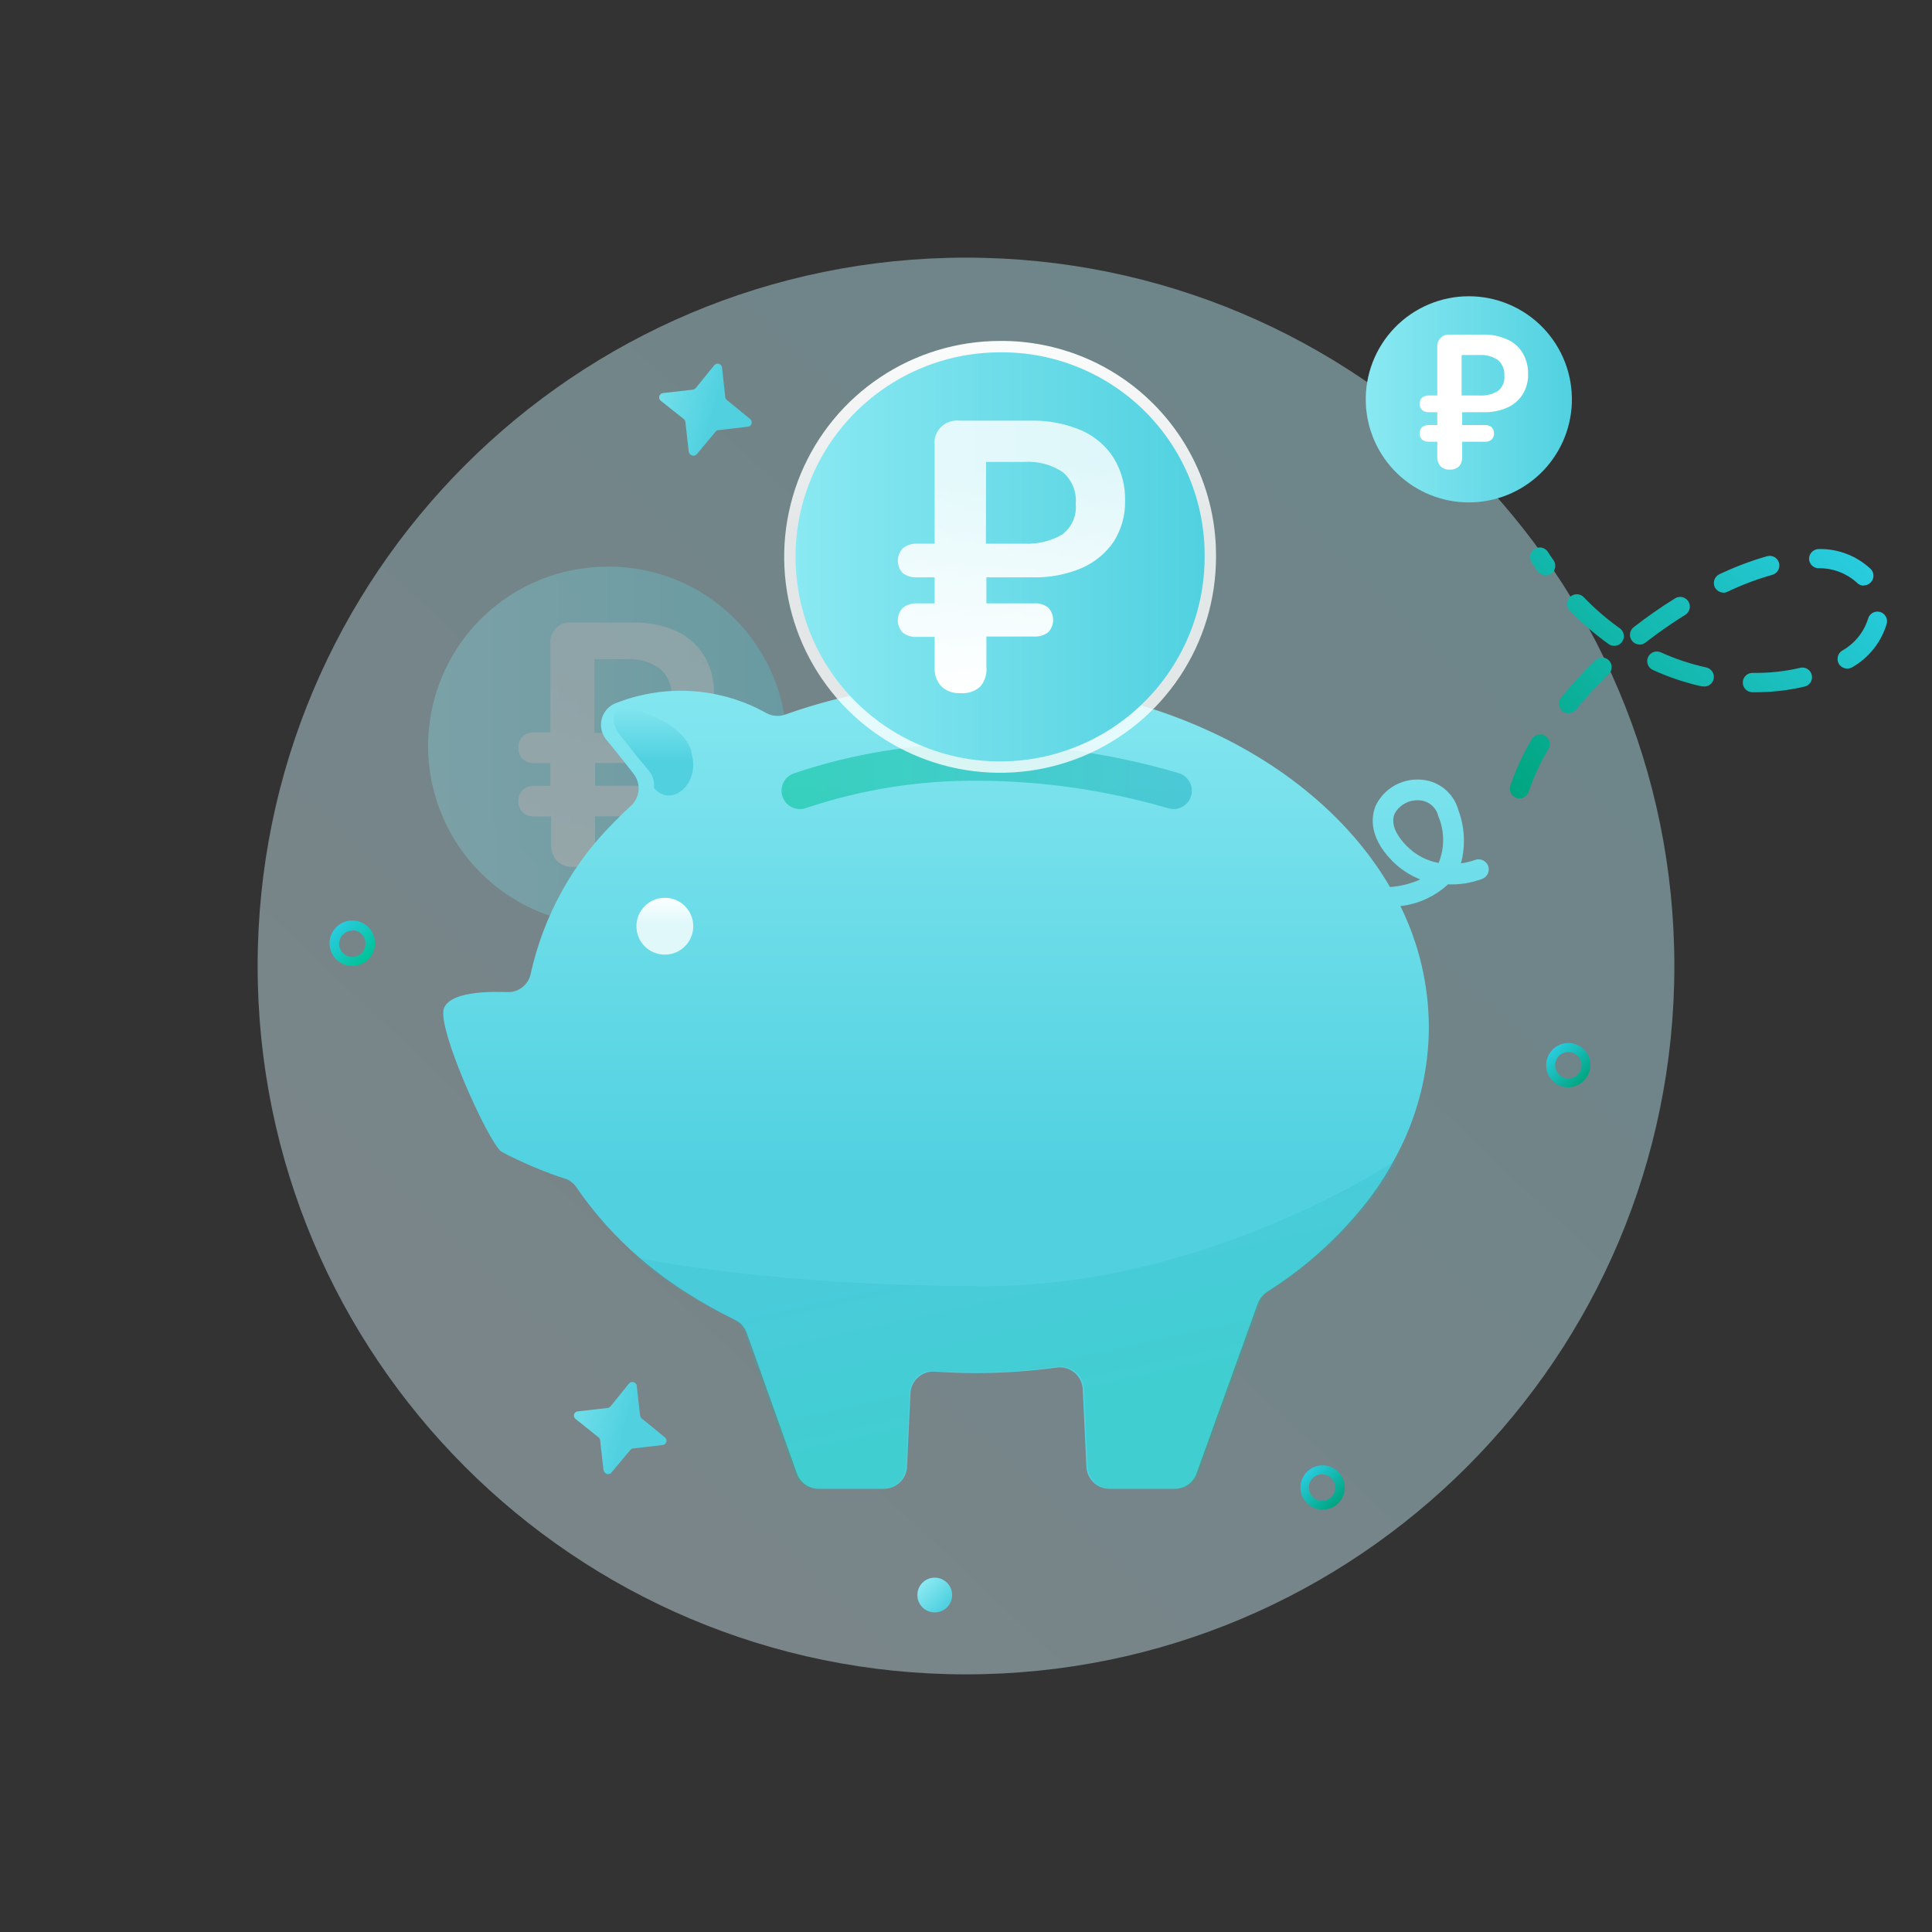 <svg width="170" height="170" viewBox="0 0 170 170" fill="none" xmlns="http://www.w3.org/2000/svg">
<rect x="0" y="0" width="170" height="170" fill="#333333" stroke="none"/>
<g clip-path="url(#clip0_674_15458)">
<path opacity="0.42" d="M85 147.33C119.424 147.33 147.33 119.424 147.33 85C147.33 50.576 119.424 22.67 85 22.67C50.576 22.67 22.67 50.576 22.67 85C22.67 119.424 50.576 147.33 85 147.33Z" fill="url(#paint0_linear_674_15458)"/>
<path d="M82.25 141.88C83.095 141.88 83.78 141.195 83.78 140.35C83.78 139.505 83.095 138.82 82.25 138.82C81.405 138.82 80.72 139.505 80.72 140.35C80.72 141.195 81.405 141.88 82.25 141.88Z" fill="url(#paint1_linear_674_15458)"/>
<path d="M64.002 35.237L66.002 36.867C66.08 36.931 66.13 37.024 66.141 37.124C66.153 37.225 66.124 37.327 66.062 37.407C66.031 37.447 65.992 37.48 65.947 37.505C65.902 37.529 65.853 37.543 65.802 37.547L63.212 37.847C63.163 37.851 63.115 37.866 63.072 37.89C63.029 37.914 62.991 37.947 62.962 37.987L61.292 39.987C61.219 40.059 61.12 40.1 61.017 40.1C60.914 40.1 60.815 40.059 60.742 39.987C60.669 39.921 60.619 39.833 60.602 39.737L60.312 37.147C60.304 37.058 60.269 36.974 60.212 36.907L58.142 35.267C58.064 35.202 58.014 35.11 58.002 35.009C57.991 34.908 58.02 34.807 58.082 34.727C58.114 34.687 58.153 34.654 58.198 34.63C58.242 34.606 58.291 34.592 58.342 34.587L60.962 34.287C61.063 34.275 61.156 34.225 61.222 34.147L62.842 32.147C62.874 32.106 62.914 32.073 62.959 32.048C63.004 32.023 63.053 32.008 63.104 32.002C63.156 31.997 63.207 32.001 63.257 32.016C63.306 32.03 63.352 32.054 63.392 32.087C63.431 32.116 63.465 32.154 63.489 32.197C63.513 32.24 63.528 32.288 63.532 32.337L63.822 34.977C63.849 35.082 63.913 35.174 64.002 35.237V35.237Z" fill="url(#paint2_linear_674_15458)"/>
<path d="M56.499 124.84L58.499 126.47C58.539 126.501 58.572 126.54 58.597 126.584C58.622 126.629 58.637 126.677 58.643 126.728C58.649 126.778 58.644 126.829 58.63 126.877C58.615 126.926 58.592 126.971 58.559 127.01C58.528 127.051 58.489 127.084 58.444 127.108C58.4 127.132 58.35 127.147 58.299 127.15L55.709 127.45C55.66 127.455 55.612 127.469 55.569 127.493C55.526 127.518 55.489 127.551 55.459 127.59L53.789 129.59C53.716 129.663 53.617 129.704 53.514 129.704C53.411 129.704 53.312 129.663 53.239 129.59C53.166 129.525 53.117 129.437 53.099 129.34L52.809 126.75C52.804 126.661 52.769 126.577 52.709 126.51L50.649 124.86C50.609 124.831 50.575 124.793 50.55 124.75C50.524 124.707 50.508 124.66 50.501 124.61C50.495 124.561 50.498 124.51 50.512 124.462C50.525 124.414 50.548 124.369 50.579 124.33C50.645 124.252 50.738 124.202 50.839 124.19L53.459 123.89C53.561 123.878 53.654 123.828 53.719 123.75L55.339 121.75C55.371 121.71 55.411 121.677 55.456 121.652C55.501 121.627 55.551 121.611 55.602 121.606C55.653 121.6 55.705 121.605 55.754 121.619C55.803 121.634 55.849 121.658 55.889 121.69C55.929 121.72 55.962 121.757 55.986 121.8C56.01 121.843 56.025 121.891 56.029 121.94L56.319 124.53C56.327 124.591 56.347 124.65 56.378 124.703C56.409 124.757 56.45 124.803 56.499 124.84V124.84Z" fill="url(#paint3_linear_674_15458)"/>
<path d="M31 85C30.604 85 30.218 84.883 29.889 84.663C29.56 84.443 29.304 84.131 29.152 83.765C29.001 83.4 28.961 82.998 29.038 82.61C29.116 82.222 29.306 81.865 29.586 81.586C29.866 81.306 30.222 81.116 30.61 81.038C30.998 80.961 31.4 81.001 31.765 81.152C32.131 81.304 32.443 81.56 32.663 81.889C32.883 82.218 33 82.604 33 83C33 83.53 32.789 84.039 32.414 84.414C32.039 84.789 31.53 85 31 85ZM31 81.89C30.771 81.89 30.546 81.958 30.355 82.085C30.165 82.213 30.016 82.394 29.928 82.606C29.84 82.818 29.817 83.051 29.862 83.276C29.907 83.501 30.017 83.708 30.18 83.87C30.342 84.032 30.549 84.143 30.774 84.188C30.999 84.233 31.232 84.21 31.444 84.122C31.656 84.034 31.837 83.885 31.965 83.695C32.092 83.504 32.16 83.279 32.16 83.05C32.165 82.894 32.139 82.739 32.084 82.594C32.028 82.448 31.943 82.316 31.835 82.204C31.727 82.092 31.597 82.003 31.453 81.942C31.31 81.881 31.156 81.85 31 81.85V81.89Z" fill="url(#paint4_linear_674_15458)"/>
<path d="M138 95.681C137.617 95.681 137.242 95.568 136.922 95.356C136.603 95.144 136.353 94.842 136.204 94.489C136.055 94.135 136.013 93.746 136.085 93.369C136.156 92.992 136.337 92.645 136.605 92.37C136.872 92.095 137.215 91.906 137.59 91.825C137.965 91.744 138.355 91.776 138.712 91.916C139.069 92.056 139.377 92.298 139.597 92.612C139.818 92.926 139.94 93.298 139.95 93.681C139.95 94.203 139.746 94.704 139.382 95.078C139.018 95.452 138.522 95.668 138 95.681ZM138 92.571C137.771 92.571 137.546 92.639 137.356 92.767C137.165 92.894 137.016 93.075 136.928 93.287C136.841 93.499 136.818 93.733 136.862 93.958C136.907 94.183 137.018 94.389 137.18 94.552C137.342 94.714 137.549 94.824 137.774 94.869C137.999 94.914 138.232 94.891 138.444 94.803C138.656 94.715 138.837 94.567 138.965 94.376C139.092 94.185 139.16 93.961 139.16 93.731C139.16 93.424 139.038 93.129 138.82 92.911C138.603 92.694 138.308 92.571 138 92.571V92.571Z" fill="url(#paint5_linear_674_15458)"/>
<path d="M116.33 132.841C115.949 132.831 115.579 132.709 115.266 132.491C114.953 132.273 114.711 131.968 114.57 131.614C114.428 131.26 114.394 130.872 114.471 130.499C114.547 130.125 114.732 129.782 115.002 129.513C115.271 129.243 115.614 129.058 115.988 128.981C116.361 128.905 116.749 128.939 117.103 129.08C117.458 129.222 117.763 129.464 117.981 129.777C118.199 130.09 118.32 130.46 118.33 130.841C118.337 131.105 118.29 131.368 118.192 131.614C118.094 131.86 117.947 132.083 117.76 132.27C117.572 132.457 117.349 132.604 117.103 132.703C116.858 132.801 116.595 132.848 116.33 132.841ZM116.33 129.731C116.101 129.731 115.876 129.799 115.686 129.926C115.495 130.054 115.346 130.235 115.258 130.447C115.171 130.659 115.148 130.892 115.192 131.117C115.237 131.342 115.348 131.549 115.51 131.711C115.672 131.873 115.879 131.984 116.104 132.028C116.329 132.073 116.562 132.05 116.774 131.962C116.986 131.875 117.167 131.726 117.295 131.535C117.422 131.344 117.49 131.12 117.49 130.891C117.49 130.583 117.368 130.288 117.15 130.071C116.933 129.853 116.638 129.731 116.33 129.731Z" fill="url(#paint6_linear_674_15458)"/>
<path d="M133.7 70.26C133.608 70.258 133.517 70.241 133.43 70.21C133.325 70.175 133.227 70.12 133.143 70.047C133.06 69.974 132.991 69.885 132.942 69.786C132.892 69.686 132.863 69.578 132.856 69.467C132.849 69.356 132.864 69.245 132.9 69.14C133.379 67.709 134.013 66.334 134.79 65.04C134.904 64.845 135.091 64.704 135.309 64.646C135.528 64.589 135.76 64.621 135.955 64.735C136.15 64.849 136.292 65.036 136.349 65.254C136.406 65.473 136.374 65.705 136.26 65.9C135.544 67.094 134.957 68.362 134.51 69.68C134.452 69.849 134.343 69.995 134.198 70.099C134.052 70.203 133.879 70.26 133.7 70.26ZM138.02 62.76C137.826 62.763 137.638 62.696 137.49 62.57C137.403 62.5 137.331 62.414 137.278 62.316C137.225 62.218 137.192 62.111 137.181 62C137.17 61.889 137.181 61.778 137.213 61.671C137.246 61.565 137.299 61.466 137.37 61.38C138.3 60.228 139.302 59.136 140.37 58.11C140.448 58.03 140.542 57.967 140.645 57.924C140.748 57.88 140.858 57.858 140.97 57.858C141.082 57.858 141.192 57.88 141.295 57.924C141.398 57.967 141.492 58.03 141.57 58.11C141.726 58.271 141.814 58.486 141.814 58.71C141.814 58.934 141.726 59.15 141.57 59.31C140.547 60.293 139.582 61.335 138.68 62.43C138.601 62.535 138.498 62.62 138.38 62.677C138.262 62.734 138.131 62.763 138 62.76H138.02ZM154.44 60.91H154.2C153.975 60.91 153.758 60.821 153.599 60.661C153.44 60.502 153.35 60.285 153.35 60.06C153.35 59.835 153.44 59.618 153.599 59.459C153.758 59.3 153.975 59.21 154.2 59.21H154.43C155.742 59.218 157.051 59.074 158.33 58.78C158.442 58.743 158.561 58.73 158.678 58.742C158.796 58.754 158.909 58.79 159.012 58.848C159.115 58.906 159.204 58.985 159.275 59.08C159.346 59.174 159.396 59.282 159.422 59.397C159.449 59.512 159.451 59.632 159.429 59.748C159.407 59.864 159.361 59.974 159.294 60.071C159.227 60.168 159.14 60.25 159.04 60.312C158.939 60.374 158.827 60.414 158.71 60.43C157.31 60.755 155.877 60.916 154.44 60.91V60.91ZM149.9 60.39C149.837 60.399 149.773 60.399 149.71 60.39C148.241 60.058 146.81 59.576 145.44 58.95C145.338 58.904 145.246 58.839 145.17 58.757C145.094 58.676 145.034 58.58 144.995 58.476C144.955 58.371 144.937 58.26 144.94 58.148C144.944 58.037 144.969 57.927 145.015 57.825C145.061 57.723 145.127 57.632 145.208 57.555C145.289 57.479 145.385 57.419 145.489 57.38C145.594 57.34 145.705 57.322 145.817 57.325C145.928 57.329 146.038 57.354 146.14 57.4C147.423 57.983 148.764 58.429 150.14 58.73C150.345 58.775 150.526 58.895 150.648 59.066C150.771 59.237 150.825 59.447 150.801 59.656C150.778 59.864 150.678 60.057 150.521 60.196C150.363 60.336 150.16 60.412 149.95 60.41L149.9 60.39ZM162.54 58.83C162.397 58.829 162.257 58.793 162.131 58.725C162.006 58.657 161.899 58.559 161.82 58.44C161.699 58.249 161.659 58.018 161.708 57.797C161.757 57.576 161.89 57.383 162.08 57.26C163.172 56.652 163.991 55.651 164.37 54.46C164.397 54.352 164.445 54.25 164.511 54.16C164.578 54.07 164.661 53.994 164.757 53.937C164.852 53.879 164.958 53.841 165.069 53.825C165.179 53.808 165.292 53.813 165.4 53.84C165.508 53.867 165.61 53.915 165.7 53.981C165.79 54.048 165.866 54.131 165.923 54.227C165.981 54.322 166.019 54.428 166.036 54.539C166.052 54.649 166.047 54.762 166.02 54.87C165.547 56.481 164.473 57.848 163.02 58.69C162.877 58.783 162.71 58.832 162.54 58.83V58.83ZM142.03 56.83C141.854 56.826 141.684 56.771 141.54 56.67C140.319 55.793 139.178 54.809 138.13 53.73C137.974 53.567 137.888 53.348 137.893 53.122C137.898 52.897 137.992 52.682 138.155 52.525C138.318 52.369 138.537 52.283 138.763 52.288C138.989 52.293 139.204 52.387 139.36 52.55C140.326 53.556 141.384 54.47 142.52 55.28C142.67 55.383 142.783 55.532 142.842 55.704C142.901 55.876 142.903 56.063 142.848 56.236C142.793 56.41 142.684 56.561 142.537 56.668C142.39 56.775 142.212 56.832 142.03 56.83ZM144.27 56.71C144.093 56.709 143.921 56.654 143.778 56.551C143.634 56.448 143.526 56.303 143.469 56.135C143.412 55.968 143.408 55.787 143.458 55.618C143.509 55.448 143.611 55.299 143.75 55.19C144.918 54.281 146.133 53.433 147.39 52.65C147.582 52.531 147.814 52.493 148.034 52.544C148.255 52.596 148.446 52.733 148.565 52.925C148.684 53.117 148.722 53.349 148.671 53.57C148.619 53.79 148.482 53.981 148.29 54.1C147.081 54.852 145.913 55.666 144.79 56.54C144.642 56.657 144.459 56.721 144.27 56.72V56.71ZM151.66 52.15C151.498 52.147 151.339 52.1 151.202 52.014C151.064 51.928 150.953 51.805 150.88 51.66C150.787 51.456 150.778 51.223 150.855 51.012C150.931 50.8 151.088 50.628 151.29 50.53C152.644 49.887 154.049 49.355 155.49 48.94C155.707 48.879 155.94 48.907 156.137 49.018C156.334 49.128 156.479 49.313 156.54 49.53C156.601 49.748 156.573 49.98 156.462 50.177C156.352 50.374 156.167 50.519 155.95 50.58C154.593 50.963 153.272 51.461 152 52.07C151.895 52.125 151.779 52.156 151.66 52.16V52.15ZM164 51.53C163.888 51.532 163.777 51.51 163.674 51.467C163.571 51.424 163.478 51.361 163.4 51.28C162.472 50.434 161.255 49.976 160 50C159.888 49.996 159.779 49.97 159.677 49.924C159.575 49.878 159.484 49.812 159.408 49.73C159.331 49.648 159.272 49.552 159.233 49.448C159.194 49.343 159.176 49.232 159.18 49.12C159.195 48.896 159.297 48.687 159.462 48.536C159.628 48.386 159.846 48.304 160.07 48.31C161.75 48.284 163.374 48.912 164.6 50.06C164.718 50.179 164.799 50.33 164.832 50.495C164.864 50.66 164.848 50.83 164.783 50.985C164.719 51.14 164.611 51.273 164.471 51.366C164.332 51.46 164.168 51.51 164 51.51V51.53ZM136 50.64C135.862 50.639 135.727 50.605 135.605 50.541C135.483 50.476 135.379 50.383 135.3 50.27C135.12 50.02 134.95 49.75 134.77 49.48C134.71 49.386 134.668 49.281 134.648 49.172C134.629 49.062 134.63 48.949 134.654 48.84C134.678 48.731 134.723 48.627 134.786 48.536C134.85 48.444 134.931 48.365 135.025 48.305C135.119 48.245 135.224 48.203 135.334 48.184C135.443 48.164 135.556 48.166 135.665 48.189C135.774 48.213 135.878 48.258 135.97 48.322C136.061 48.385 136.14 48.466 136.2 48.56C136.36 48.81 136.53 49.06 136.7 49.3C136.829 49.486 136.879 49.715 136.839 49.938C136.8 50.161 136.674 50.359 136.49 50.49C136.345 50.588 136.175 50.64 136 50.64V50.64Z" fill="url(#paint7_linear_674_15458)"/>
<path d="M138.31 35.44C138.232 37.792 137.242 40.021 135.551 41.657C133.859 43.294 131.598 44.208 129.245 44.208C126.891 44.208 124.63 43.294 122.939 41.657C121.247 40.021 120.258 37.792 120.18 35.44C120.139 34.224 120.344 33.012 120.781 31.877C121.219 30.742 121.88 29.707 122.726 28.832C123.572 27.958 124.584 27.263 125.704 26.788C126.824 26.313 128.028 26.068 129.245 26.068C130.461 26.068 131.665 26.313 132.785 26.788C133.905 27.263 134.918 27.958 135.764 28.832C136.61 29.707 137.271 30.742 137.708 31.877C138.146 33.012 138.35 34.224 138.31 35.44Z" fill="url(#paint8_linear_674_15458)"/>
<g opacity="0.28">
<path d="M69.23 65.63C69.232 68.752 68.308 71.804 66.575 74.401C64.841 76.997 62.377 79.021 59.493 80.217C56.609 81.412 53.436 81.726 50.374 81.117C47.312 80.509 44.499 79.005 42.292 76.798C40.084 74.591 38.581 71.778 37.973 68.716C37.364 65.654 37.677 62.48 38.873 59.597C40.069 56.713 42.093 54.248 44.689 52.515C47.286 50.782 50.338 49.858 53.46 49.86C55.536 49.843 57.594 50.239 59.515 51.025C61.436 51.811 63.182 52.972 64.65 54.44C66.118 55.908 67.278 57.653 68.065 59.575C68.851 61.496 69.247 63.554 69.23 65.63V65.63Z" fill="url(#paint9_linear_674_15458)"/>
<path opacity="0.87" d="M50.4 76.279C50.143 76.288 49.886 76.246 49.646 76.155C49.406 76.064 49.186 75.926 49 75.749C48.635 75.329 48.452 74.783 48.49 74.229V71.839H47.08C46.689 71.868 46.303 71.746 46 71.499C45.743 71.229 45.6 70.871 45.6 70.499C45.6 70.126 45.743 69.768 46 69.499C46.299 69.25 46.681 69.125 47.07 69.149H48.43V67.149H47.08C46.686 67.177 46.298 67.047 46 66.789C45.866 66.661 45.763 66.504 45.697 66.332C45.632 66.159 45.605 65.973 45.62 65.789C45.608 65.605 45.636 65.42 45.702 65.248C45.767 65.076 45.869 64.919 46 64.789C46.3 64.544 46.683 64.422 47.07 64.449H48.43V56.709C48.397 56.448 48.425 56.182 48.51 55.934C48.596 55.685 48.737 55.459 48.923 55.272C49.109 55.086 49.335 54.945 49.584 54.859C49.833 54.774 50.098 54.746 50.36 54.779H55.63C56.985 54.739 58.332 55.005 59.57 55.559C60.58 56.035 61.426 56.801 62 57.759C62.568 58.771 62.855 59.918 62.83 61.079C62.855 62.203 62.564 63.312 61.99 64.279C61.403 65.2 60.562 65.933 59.57 66.389C58.375 66.92 57.077 67.177 55.77 67.139H52.36V69.139H56C56.388 69.113 56.771 69.239 57.07 69.489C57.326 69.758 57.47 70.117 57.47 70.489C57.47 70.861 57.326 71.219 57.07 71.489C56.77 71.736 56.387 71.857 56 71.829H52.36V74.219C52.396 74.771 52.217 75.316 51.86 75.739C51.667 75.926 51.438 76.07 51.187 76.163C50.935 76.256 50.667 76.296 50.4 76.279V76.279ZM52.3 64.489H55.16C56.185 64.555 57.206 64.3 58.08 63.759C58.435 63.473 58.713 63.103 58.888 62.681C59.062 62.26 59.128 61.802 59.08 61.349C59.119 60.883 59.05 60.414 58.876 59.98C58.702 59.546 58.43 59.159 58.08 58.849C57.231 58.243 56.201 57.943 55.16 57.999H52.3V64.489Z" fill="url(#paint10_linear_674_15458)"/>
</g>
<path d="M127.559 41.32C127.413 41.329 127.267 41.308 127.129 41.258C126.992 41.208 126.866 41.131 126.759 41.03C126.556 40.799 126.452 40.497 126.469 40.19V38.87H125.719C125.506 38.88 125.297 38.812 125.129 38.68C125.058 38.61 125.002 38.526 124.966 38.433C124.93 38.34 124.914 38.24 124.919 38.14C124.913 38.039 124.928 37.937 124.965 37.842C125.001 37.747 125.057 37.661 125.129 37.59C125.297 37.458 125.506 37.391 125.719 37.4H126.469V36.27H125.719C125.506 36.284 125.295 36.216 125.129 36.08C125.058 36.01 125.002 35.926 124.966 35.833C124.93 35.74 124.914 35.64 124.919 35.54C124.913 35.439 124.928 35.337 124.965 35.242C125.001 35.147 125.057 35.061 125.129 34.99C125.297 34.858 125.506 34.791 125.719 34.8H126.469V30.5C126.46 30.358 126.482 30.215 126.533 30.082C126.584 29.948 126.662 29.828 126.764 29.727C126.865 29.627 126.987 29.549 127.12 29.5C127.254 29.45 127.397 29.43 127.539 29.44H130.459C131.206 29.416 131.948 29.564 132.629 29.87C133.202 30.124 133.681 30.55 133.999 31.09C134.317 31.646 134.476 32.279 134.459 32.92C134.478 33.543 134.315 34.158 133.989 34.69C133.672 35.201 133.209 35.605 132.659 35.85C132 36.147 131.282 36.29 130.559 36.27H128.659V37.4H130.659C130.873 37.389 131.083 37.456 131.249 37.59C131.322 37.661 131.378 37.747 131.414 37.842C131.45 37.937 131.466 38.039 131.459 38.14C131.465 38.24 131.449 38.34 131.413 38.433C131.377 38.526 131.321 38.61 131.249 38.68C131.083 38.814 130.873 38.881 130.659 38.87H128.659V40.19C128.678 40.494 128.582 40.794 128.389 41.03C128.278 41.133 128.147 41.212 128.005 41.262C127.862 41.312 127.71 41.331 127.559 41.32V41.32ZM128.609 34.8H130.189C130.758 34.836 131.323 34.697 131.809 34.4C132.007 34.243 132.162 34.039 132.26 33.807C132.358 33.574 132.395 33.321 132.369 33.07C132.39 32.813 132.352 32.555 132.256 32.316C132.161 32.076 132.011 31.862 131.819 31.69C131.342 31.36 130.768 31.202 130.189 31.24H128.609V34.8Z" fill="white"/>
<path d="M130.948 76.191C130.86 75.966 130.686 75.786 130.464 75.689C130.243 75.592 129.992 75.587 129.767 75.675C129.374 75.818 128.967 75.916 128.553 75.966C128.964 74.421 128.885 72.787 128.327 71.289C128.125 70.547 127.694 69.888 127.096 69.406C126.498 68.924 125.764 68.642 124.997 68.601C124.195 68.545 123.396 68.728 122.698 69.126C122 69.524 121.436 70.119 121.075 70.837C120.753 71.558 120.248 73.471 122.493 75.74C123.196 76.457 124.041 77.017 124.975 77.385C124.133 77.761 123.231 77.987 122.311 78.051C116.112 67.418 102.167 60 85.966 60C80.221 59.98 74.515 60.951 69.099 62.871C68.835 62.968 68.553 63.008 68.271 62.99C67.99 62.971 67.716 62.894 67.466 62.763C65.452 61.631 63.21 60.964 60.904 60.814C58.599 60.663 56.289 61.032 54.145 61.892C53.782 62.032 53.471 62.28 53.253 62.602C53.001 62.962 52.872 63.394 52.883 63.833C52.895 64.272 53.047 64.696 53.317 65.043L54.392 66.365C54.897 66.999 55.358 67.58 55.778 68.128C56.083 68.533 56.229 69.036 56.188 69.542C56.146 70.048 55.92 70.52 55.552 70.87C55.09 71.289 54.649 71.719 54.22 72.16C50.448 75.833 47.834 80.531 46.699 85.674C46.607 86.133 46.359 86.546 45.996 86.842C45.634 87.138 45.18 87.299 44.712 87.297C44.067 87.297 39.77 87.028 39.072 88.695C38.373 90.361 42.982 100.521 44.11 101.338C45.959 102.314 47.889 103.127 49.879 103.768C50.226 103.921 50.52 104.171 50.728 104.488C52.333 106.823 54.236 108.937 56.39 110.777V110.777C57.684 111.882 59.055 112.891 60.494 113.798C61.825 114.645 63.202 115.417 64.619 116.11C64.865 116.218 65.087 116.375 65.272 116.571C65.456 116.766 65.6 116.997 65.694 117.249L68.519 125.162L70.12 129.656C70.261 130.05 70.521 130.39 70.863 130.631C71.206 130.871 71.614 131 72.032 131H77.78C78.302 131.001 78.804 130.8 79.182 130.439C79.561 130.079 79.785 129.587 79.81 129.065L80.111 122.614C80.123 122.346 80.189 122.083 80.304 121.84C80.419 121.597 80.582 121.38 80.782 121.201C80.982 121.021 81.216 120.884 81.469 120.796C81.723 120.709 81.992 120.672 82.26 120.69C83.463 120.776 84.677 120.819 85.912 120.819C88.273 120.817 90.632 120.655 92.971 120.335C93.25 120.296 93.534 120.315 93.805 120.392C94.075 120.469 94.327 120.602 94.544 120.783C94.76 120.963 94.936 121.186 95.062 121.439C95.187 121.691 95.258 121.967 95.27 122.249L95.592 129.065C95.617 129.587 95.842 130.079 96.22 130.439C96.598 130.8 97.1 131.001 97.623 131H103.37C103.789 131.002 104.198 130.874 104.54 130.633C104.883 130.392 105.142 130.051 105.283 129.656L110.654 114.755C110.807 114.317 111.097 113.94 111.481 113.68C114.519 111.765 117.241 109.389 119.55 106.638C119.808 106.337 120.055 106.025 120.302 105.714C121.162 104.606 121.931 103.43 122.601 102.198V102.198C124.183 99.394 125.191 96.302 125.566 93.103C125.674 92.196 125.728 91.285 125.727 90.372C125.715 86.679 124.859 83.039 123.224 79.728C124.789 79.553 126.256 78.883 127.414 77.815C128.442 77.858 129.469 77.694 130.433 77.331C130.649 77.244 130.824 77.077 130.92 76.865C131.016 76.653 131.026 76.411 130.948 76.191V76.191ZM126.587 75.933C125.525 75.74 124.549 75.221 123.793 74.45C122.719 73.375 122.386 72.385 122.719 71.59C122.917 71.231 123.208 70.933 123.562 70.727C123.916 70.52 124.319 70.414 124.728 70.418H124.857C125.256 70.433 125.64 70.579 125.948 70.834C126.257 71.088 126.474 71.437 126.565 71.826C127.115 73.139 127.123 74.615 126.587 75.933V75.933Z" fill="url(#paint11_linear_674_15458)"/>
<path d="M58.506 79H58.494C57.117 79 56 80.117 56 81.494V81.506C56 82.883 57.117 84 58.494 84H58.506C59.883 84 61 82.883 61 81.506V81.494C61 80.117 59.883 79 58.506 79Z" fill="url(#paint12_linear_674_15458)"/>
<g opacity="0.74">
<path opacity="0.74" d="M103.25 71.194C103.078 71.192 102.907 71.163 102.744 71.108C97.364 69.539 91.791 68.727 86.187 68.697C81.015 68.637 75.87 69.445 70.965 71.087C70.566 71.238 70.122 71.226 69.731 71.052C69.34 70.879 69.033 70.559 68.877 70.161C68.8 69.963 68.764 69.752 68.769 69.54C68.774 69.328 68.821 69.119 68.907 68.925C68.993 68.731 69.116 68.556 69.27 68.409C69.424 68.263 69.605 68.149 69.803 68.072C75.075 66.274 80.617 65.393 86.187 65.467C92.133 65.481 98.046 66.347 103.745 68.04C104.113 68.157 104.428 68.401 104.631 68.73C104.834 69.058 104.913 69.448 104.853 69.83C104.793 70.212 104.598 70.559 104.304 70.809C104.01 71.059 103.636 71.196 103.25 71.194V71.194Z" fill="url(#paint13_linear_674_15458)"/>
</g>
<path d="M107 48.968C107.006 52.728 105.897 56.405 103.813 59.534C101.728 62.663 98.762 65.103 95.291 66.546C91.819 67.988 87.997 68.368 84.309 67.638C80.621 66.908 77.233 65.1 74.573 62.443C71.913 59.786 70.101 56.399 69.366 52.712C68.632 49.025 69.007 45.203 70.446 41.729C71.885 38.256 74.322 35.287 77.448 33.2C80.575 31.112 84.251 29.998 88.011 30C90.507 29.983 92.982 30.462 95.293 31.409C97.603 32.356 99.702 33.752 101.468 35.517C103.235 37.281 104.633 39.379 105.583 41.688C106.532 43.997 107.014 46.471 107 48.968V48.968Z" fill="url(#paint14_linear_674_15458)"/>
<path d="M105.999 48.989C106.002 52.55 104.948 56.031 102.971 58.992C100.995 61.954 98.184 64.263 94.895 65.627C91.607 66.991 87.987 67.349 84.495 66.656C81.003 65.962 77.794 64.249 75.276 61.732C72.757 59.215 71.042 56.008 70.347 52.516C69.651 49.024 70.007 45.404 71.369 42.115C72.731 38.825 75.038 36.013 77.999 34.035C80.959 32.057 84.439 31.001 88 31.001C90.368 30.98 92.717 31.431 94.909 32.328C97.102 33.225 99.094 34.549 100.769 36.223C102.445 37.898 103.77 39.889 104.668 42.08C105.566 44.272 106.018 46.621 105.999 48.989Z" fill="url(#paint15_linear_674_15458)"/>
<path d="M84.513 60.991C84.206 61.008 83.898 60.965 83.609 60.864C83.32 60.762 83.057 60.604 82.834 60.4C82.623 60.169 82.462 59.901 82.36 59.609C82.258 59.318 82.218 59.01 82.241 58.704V56.041H80.674C80.22 56.07 79.772 55.931 79.42 55.655C79.149 55.357 79 54.976 79 54.581C79 54.186 79.149 53.805 79.42 53.507C79.767 53.219 80.215 53.069 80.674 53.089H82.241V50.801H80.674C80.22 50.83 79.772 50.692 79.42 50.415C79.151 50.117 79.004 49.736 79.004 49.341C79.004 48.947 79.151 48.566 79.42 48.267C79.765 47.975 80.214 47.821 80.674 47.838H82.241V39.163C82.203 38.872 82.234 38.577 82.333 38.299C82.432 38.022 82.596 37.77 82.812 37.563C83.028 37.356 83.29 37.199 83.579 37.104C83.868 37.009 84.176 36.978 84.48 37.015H90.613C92.188 36.971 93.753 37.268 95.192 37.885C96.37 38.415 97.357 39.271 98.023 40.344C98.697 41.477 99.034 42.765 98.997 44.069C99.027 45.323 98.685 46.559 98.012 47.634C97.332 48.648 96.365 49.456 95.225 49.964C93.84 50.558 92.332 50.844 90.815 50.801H86.796V53.089H90.994C91.448 53.06 91.896 53.198 92.248 53.475C92.519 53.772 92.668 54.154 92.668 54.549C92.668 54.944 92.519 55.325 92.248 55.622C91.896 55.899 91.448 56.038 90.994 56.009H86.796V58.672C86.861 59.292 86.672 59.911 86.27 60.4C86.039 60.614 85.762 60.777 85.459 60.879C85.156 60.981 84.833 61.019 84.513 60.991ZM86.752 47.838H90.11C91.288 47.899 92.458 47.618 93.468 47.033C93.883 46.715 94.209 46.304 94.416 45.835C94.623 45.366 94.705 44.855 94.654 44.349C94.705 43.832 94.63 43.311 94.436 42.827C94.242 42.342 93.933 41.908 93.535 41.557C92.54 40.885 91.335 40.562 90.121 40.644H86.763L86.752 47.838Z" fill="url(#paint16_linear_674_15458)"/>
<path d="M57.539 69.322C57.573 69.057 57.551 68.787 57.475 68.53C57.399 68.273 57.269 68.034 57.095 67.826C56.638 67.248 56.135 66.693 55.585 65.967L54.474 64.573C54.179 64.208 54.013 63.761 54.001 63.298C53.988 62.835 54.129 62.38 54.403 62C56.873 62.589 60.079 63.791 60.816 66.047V66.16C61.717 68.914 59.096 71.181 57.539 69.322Z" fill="url(#paint17_linear_674_15458)"/>
<path opacity="0.2" d="M123 102C122.321 103.241 121.543 104.424 120.672 105.54C120.422 105.854 120.172 106.168 119.911 106.471C117.573 109.24 114.818 111.632 111.743 113.561C111.353 113.822 111.06 114.202 110.905 114.644L105.467 129.647C105.325 130.044 105.062 130.388 104.715 130.63C104.369 130.873 103.955 131.002 103.531 131H97.766C97.238 131.001 96.729 130.798 96.346 130.436C95.963 130.073 95.736 129.577 95.711 129.052L95.384 122.188C95.372 121.905 95.3 121.627 95.173 121.373C95.047 121.119 94.868 120.894 94.649 120.712C94.43 120.531 94.175 120.397 93.901 120.319C93.626 120.242 93.339 120.222 93.057 120.262C90.688 120.584 88.301 120.747 85.911 120.749C84.66 120.749 83.431 120.749 82.213 120.619C81.941 120.601 81.669 120.638 81.412 120.726C81.156 120.814 80.919 120.953 80.716 121.133C80.514 121.314 80.349 121.532 80.233 121.777C80.116 122.021 80.05 122.286 80.037 122.557L79.733 129.052C79.708 129.577 79.48 130.073 79.097 130.436C78.714 130.798 78.206 131.001 77.677 131H71.836C71.413 131 71 130.871 70.653 130.628C70.307 130.386 70.044 130.043 69.9 129.647L68.28 125.122L65.419 117.155C65.324 116.901 65.179 116.668 64.992 116.471C64.805 116.274 64.581 116.117 64.332 116.007C62.897 115.309 61.503 114.532 60.155 113.68C58.698 112.767 57.31 111.75 56 110.638C56.674 110.779 67.703 113.171 86.824 113.171C106.304 113.106 122.5 102.314 123 102Z" fill="url(#paint18_linear_674_15458)"/>
</g>
<defs>
<linearGradient id="paint0_linear_674_15458" x1="47.42" y1="124.8" x2="120.24" y2="47.67" gradientUnits="userSpaceOnUse">
<stop stop-color="#D9F6FF"/>
<stop offset="1" stop-color="#BFF5FF"/>
</linearGradient>
<linearGradient id="paint1_linear_674_15458" x1="81.21" y1="139.31" x2="83.17" y2="141.25" gradientUnits="userSpaceOnUse">
<stop stop-color="#8AE9F2"/>
<stop offset="1" stop-color="#51D1E0"/>
</linearGradient>
<linearGradient id="paint2_linear_674_15458" x1="54.777" y1="33.543" x2="62.85" y2="35.898" gradientUnits="userSpaceOnUse">
<stop stop-color="#8AE9F2"/>
<stop offset="1" stop-color="#51D1E0"/>
</linearGradient>
<linearGradient id="paint3_linear_674_15458" x1="46.946" y1="123.073" x2="55.029" y2="125.43" gradientUnits="userSpaceOnUse">
<stop stop-color="#8AE9F2"/>
<stop offset="1" stop-color="#51D1E0"/>
</linearGradient>
<linearGradient id="paint4_linear_674_15458" x1="32.38" y1="84.42" x2="29.62" y2="81.68" gradientUnits="userSpaceOnUse">
<stop stop-color="#00C297"/>
<stop offset="1" stop-color="#28CCDE"/>
</linearGradient>
<linearGradient id="paint5_linear_674_15458" x1="139.4" y1="95.101" x2="136.64" y2="92.361" gradientUnits="userSpaceOnUse">
<stop stop-color="#00a580"/>
<stop offset="1" stop-color="#28CCDE"/>
</linearGradient>
<linearGradient id="paint6_linear_674_15458" x1="117.71" y1="132.261" x2="114.94" y2="129.521" gradientUnits="userSpaceOnUse">
<stop stop-color="#00a580"/>
<stop offset="1" stop-color="#28CCDE"/>
</linearGradient>
<linearGradient id="paint7_linear_674_15458" x1="132.82" y1="69.72" x2="158.61" y2="44.08" gradientUnits="userSpaceOnUse">
<stop stop-color="#00a580"/>
<stop offset="1" stop-color="#28CCDE"/>
</linearGradient>
<linearGradient id="paint8_linear_674_15458" x1="120.18" y1="35.44" x2="138.31" y2="35.44" gradientUnits="userSpaceOnUse">
<stop stop-color="#8AE9F2"/>
<stop offset="1" stop-color="#51D1E0"/>
</linearGradient>
<linearGradient id="paint9_linear_674_15458" x1="37.67" y1="65.64" x2="69.23" y2="65.64" gradientUnits="userSpaceOnUse">
<stop stop-color="#8AE9F2"/>
<stop offset="1" stop-color="#51D1E0"/>
</linearGradient>
<linearGradient id="paint10_linear_674_15458" x1="54.94" y1="76.359" x2="53.78" y2="58.679" gradientUnits="userSpaceOnUse">
<stop stop-color="white"/>
<stop offset="1" stop-color="white" stop-opacity="0.8"/>
</linearGradient>
<linearGradient id="paint11_linear_674_15458" x1="84.989" y1="54.367" x2="84.989" y2="103.37" gradientUnits="userSpaceOnUse">
<stop stop-color="#8AE9F2"/>
<stop offset="1" stop-color="#51D1E0"/>
</linearGradient>
<linearGradient id="paint12_linear_674_15458" x1="58.506" y1="78.675" x2="58.506" y2="81.216" gradientUnits="userSpaceOnUse">
<stop stop-color="white"/>
<stop offset="1" stop-color="white" stop-opacity="0.8"/>
</linearGradient>
<linearGradient id="paint13_linear_674_15458" x1="68.769" y1="68.331" x2="104.865" y2="68.331" gradientUnits="userSpaceOnUse">
<stop stop-color="#00c297"/>
<stop offset="1" stop-color="#27B5C4"/>
</linearGradient>
<linearGradient id="paint14_linear_674_15458" x1="88" y1="27.45" x2="88" y2="46.825" gradientUnits="userSpaceOnUse">
<stop stop-color="white"/>
<stop offset="1" stop-color="white" stop-opacity="0.8"/>
</linearGradient>
<linearGradient id="paint15_linear_674_15458" x1="69.989" y1="49" x2="105.988" y2="49" gradientUnits="userSpaceOnUse">
<stop stop-color="#8AE9F2"/>
<stop offset="1" stop-color="#51D1E0"/>
</linearGradient>
<linearGradient id="paint16_linear_674_15458" x1="89.796" y1="61.077" x2="88.56" y2="41.357" gradientUnits="userSpaceOnUse">
<stop stop-color="white"/>
<stop offset="1" stop-color="white" stop-opacity="0.8"/>
</linearGradient>
<linearGradient id="paint17_linear_674_15458" x1="57.516" y1="61.365" x2="57.516" y2="66.885" gradientUnits="userSpaceOnUse">
<stop stop-color="#8AE9F2"/>
<stop offset="1" stop-color="#51D1E0"/>
</linearGradient>
<linearGradient id="paint18_linear_674_15458" x1="93.318" y1="123.444" x2="90.267" y2="109.517" gradientUnits="userSpaceOnUse">
<stop stop-color="#00c297"/>
<stop offset="1" stop-color="#27B5C4"/>
</linearGradient>
<clipPath id="clip0_674_15458">
<rect width="170" height="170" fill="white"/>
</clipPath>
</defs>
</svg>
